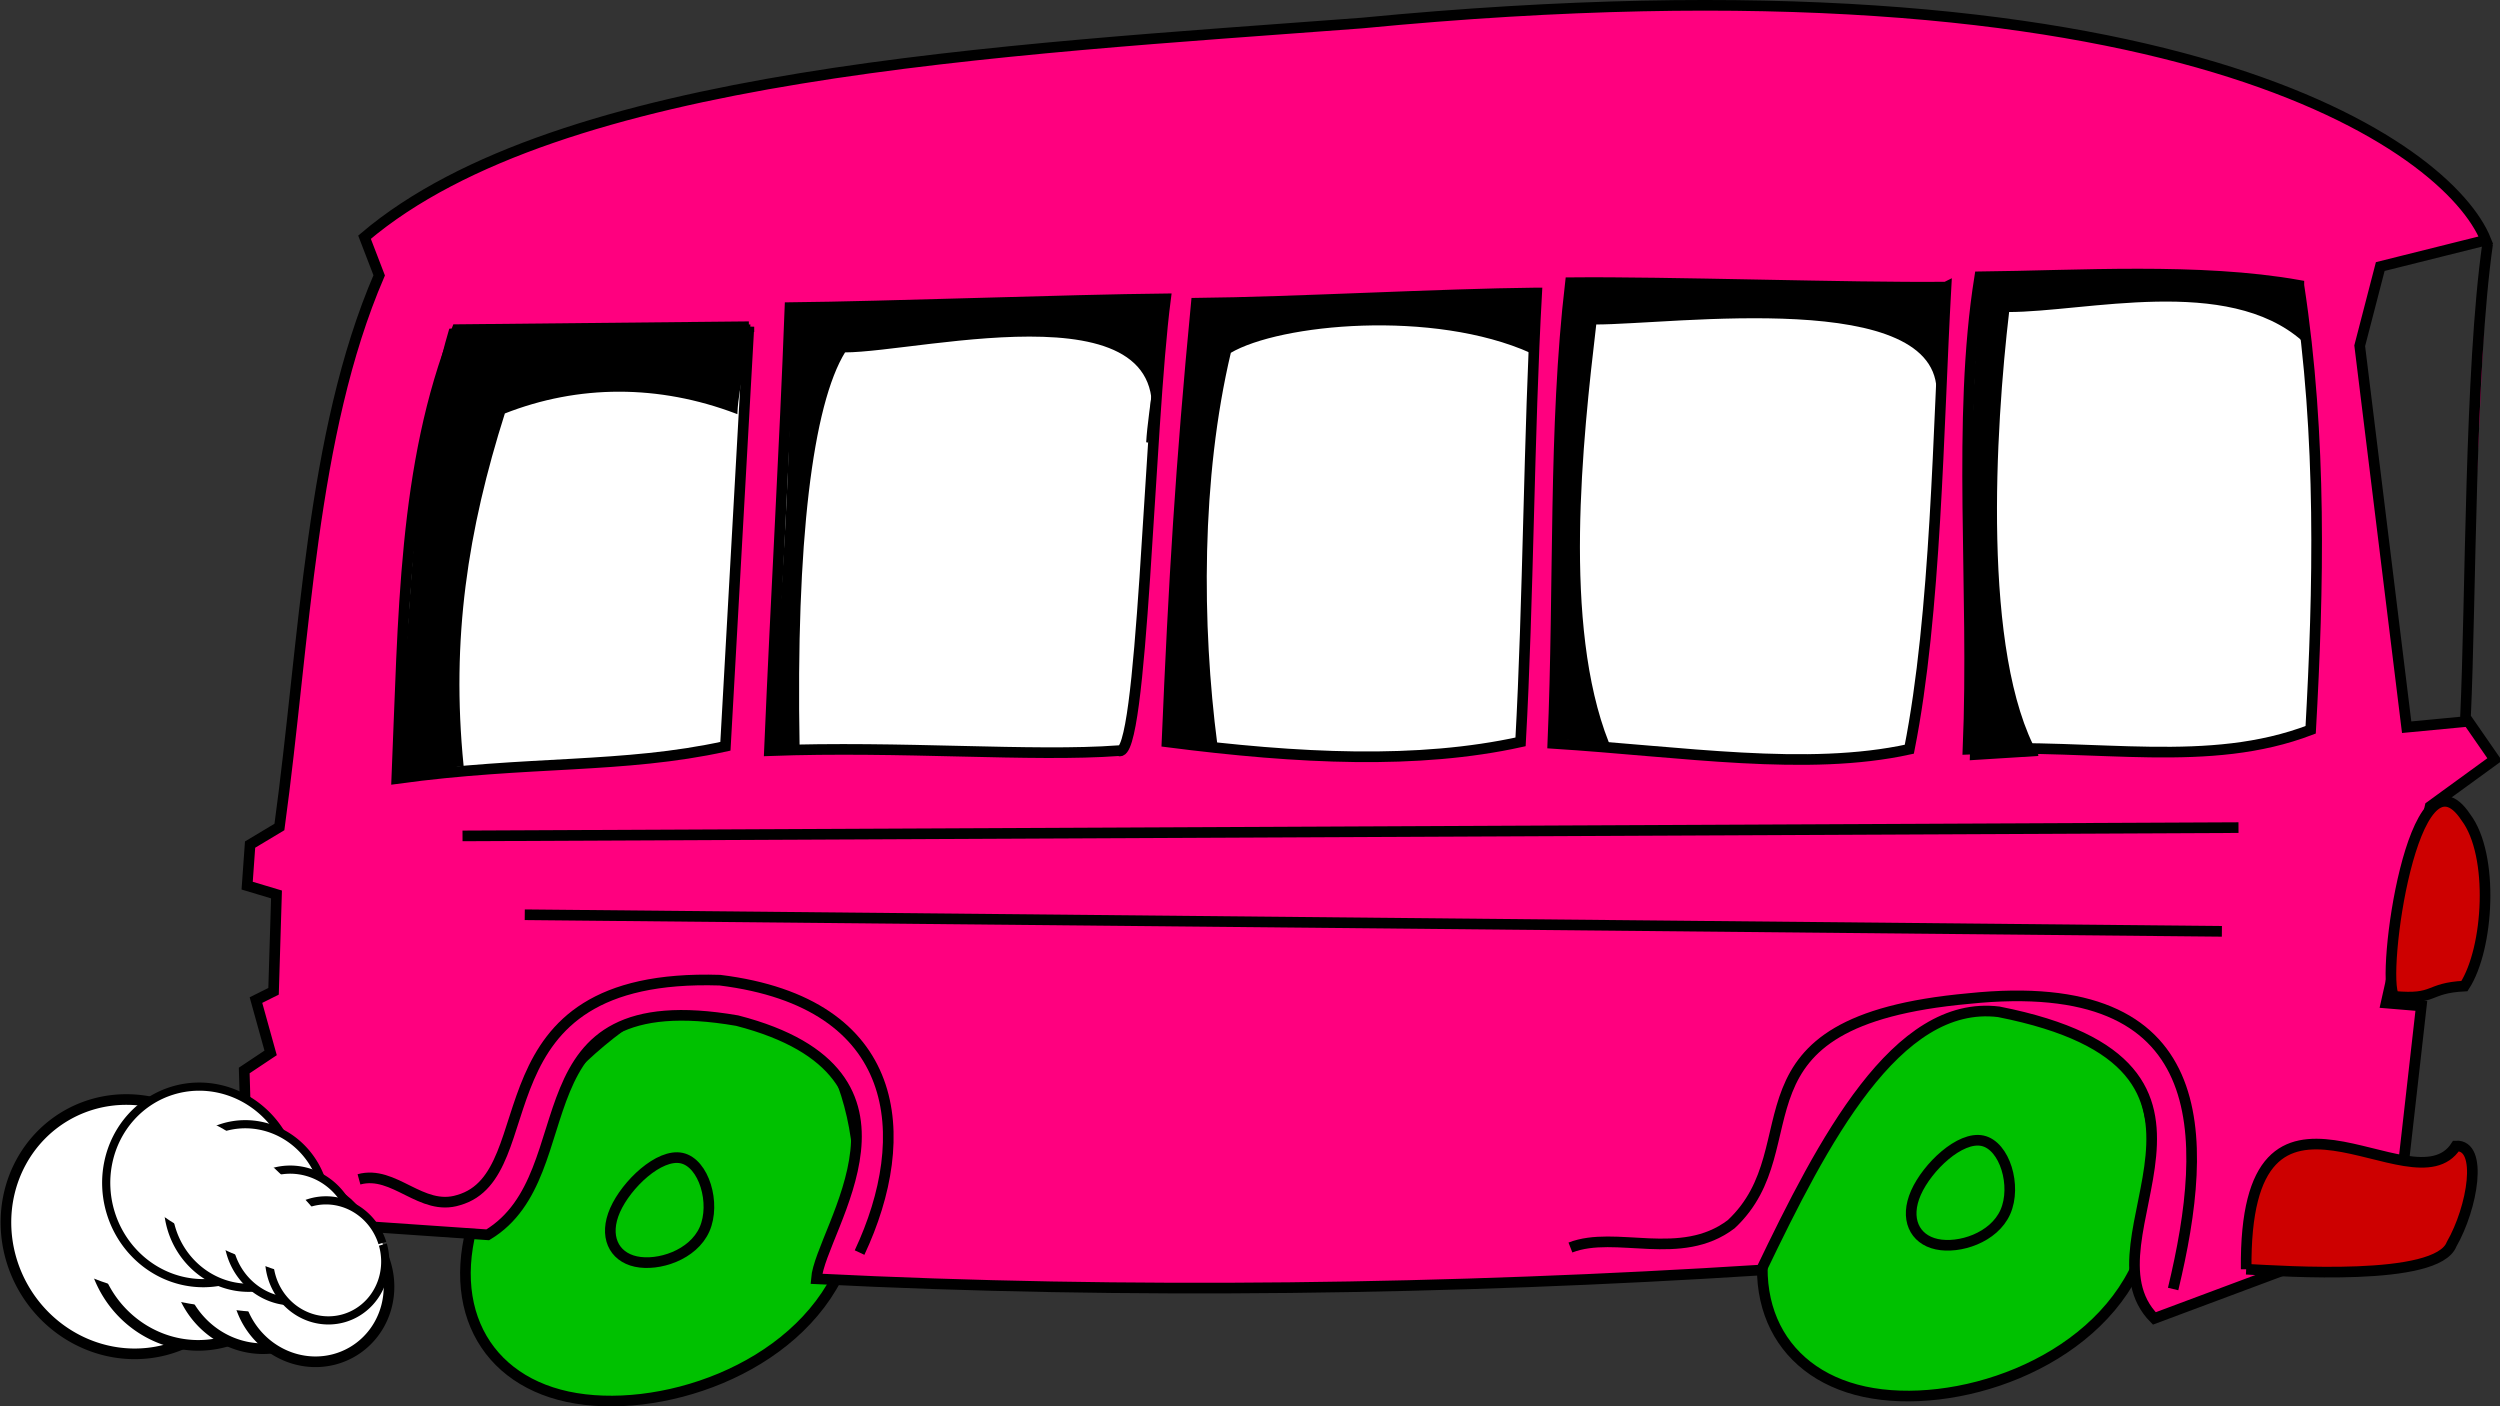 <?xml version="1.0"?><svg width="548.758" height="308.702" xmlns="http://www.w3.org/2000/svg">
 <rect width="100%" height="100%" fill="#333333" stroke="none"/>
 <title>yellow bus</title>

 <g>
  <title>Layer 1</title>
  <g id="g3018">
   <path fill="#00c100" fill-rule="evenodd" stroke="black" stroke-width="2.335" stroke-miterlimit="4" d="m164.649,215.954c-19.583,-4.213 -48.273,22.884 -58.292,45.541c-10.019,22.657 -1.366,40.873 18.216,45.086c19.583,4.213 50.095,-5.579 60.114,-28.235c10.019,-22.657 -0.455,-58.179 -20.038,-62.391z" id="path3979"/>
   <path fill="#00c100" fill-rule="evenodd" stroke="black" stroke-width="2.335" stroke-miterlimit="4" d="m449.315,214.856c-19.583,-4.212 -48.273,22.884 -58.292,45.541c-10.019,22.657 -1.366,40.873 18.216,45.086c19.583,4.213 50.095,-5.579 60.114,-28.235c10.019,-22.657 -0.455,-58.179 -20.038,-62.391z" id="path3981"/>
   <path fill="#ff007f" fill-rule="evenodd" stroke="black" stroke-width="2.335" stroke-miterlimit="4" id="path3961" d="m54.251,256.876l-0.644,-21.898l5.796,-3.864l-3.22,-11.593l3.864,-1.932l0.644,-21.254l-6.44,-1.932l0.644,-9.017l6.44,-3.864c5.689,-41.648 6.87,-86.195 21.898,-121.081l-3.22,-8.373c42.722,-36.281 139.544,-41.004 218.976,-47.015c178.339,-17.24 238.512,27.265 246.67,47.659l-23.186,5.796l-4.508,17.389l10.305,83.726l13.525,-1.288l5.796,8.373l-14.169,10.305l-9.661,43.151l7.729,0.644l-3.864,34.135l-3.864,15.457l-50.88,18.999c-17.282,-17.497 26.621,-55.281 -34.134,-67.303c-22.542,-2.791 -38.643,28.553 -52.168,56.676c-67.41,4.294 -139.329,5.367 -207.383,1.932c0.859,-10.949 27.935,-44.973 -17.389,-56.676c-50.131,-8.653 -32.417,33.49 -54.744,47.015l-56.032,-3.864l3.22,-10.305zm491.799,-203.404c-3.954,27.787 -3.655,77.641 -4.874,104.184"/>
   <path fill="#00c100" fill-rule="evenodd" stroke="black" stroke-width="2.335" stroke-miterlimit="4" d="m435.165,250.397c-4.907,-1.056 -12.096,5.734 -14.606,11.411c-2.51,5.677 -0.342,10.242 4.564,11.297c4.907,1.056 12.552,-1.398 15.063,-7.075c2.51,-5.677 -0.114,-14.578 -5.021,-15.633z" id="path5731"/>
   <path fill="#cd0000" fill-rule="evenodd" stroke="black" stroke-width="2.335" stroke-miterlimit="4" d="m493.045,278.599c-0.537,-51.094 36.603,-12.344 46.049,-27.05c6.011,-0.322 3.65,13.525 -0.966,21.576c-3.22,8.265 -36.711,5.904 -45.083,5.474z" id="path3965"/>
   <path fill="#cd0000" fill-rule="evenodd" stroke="black" stroke-width="2.335" stroke-miterlimit="4" d="m540.952,216.448c5.367,-8.265 6.548,-28.767 0.322,-37.033c-11.485,-17.389 -18.785,35.101 -15.779,39.287c9.339,0.859 7.085,-1.825 15.457,-2.254z" id="path3967"/>
   <path fill="white" fill-rule="evenodd" stroke="black" stroke-width="2.335" stroke-miterlimit="4" d="m164.383,71.713c-1.717,30.7 -3.435,61.399 -5.152,92.099c-22.434,4.938 -43.258,3.113 -72.133,7.085c1.503,-35.423 1.395,-68.913 13.203,-98.539c21.361,-0.215 42.722,-0.429 64.083,-0.644z" id="path3969"/>
   <path fill="white" fill-rule="evenodd" stroke="black" stroke-width="2.335" stroke-miterlimit="4" d="m255.838,65.594c-3.65,28.123 -5.045,101.974 -10.305,99.183c-18.892,1.395 -47.767,-1.073 -76.642,0c1.503,-35.423 3.328,-65.693 4.508,-97.251c21.361,-0.215 61.077,-1.717 82.438,-1.932z" id="path3971"/>
   <path fill="white" fill-rule="evenodd" stroke="black" stroke-width="2.335" stroke-miterlimit="4" d="m337.309,64.306c-1.717,30.7 -1.825,67.84 -3.542,98.539c-22.434,4.938 -48.411,3.757 -77.608,0c1.503,-35.423 3.006,-60.54 6.44,-96.285c21.361,-0.215 53.349,-2.039 74.709,-2.254z" id="path3973"/>
   <path fill="white" fill-rule="evenodd" stroke="black" stroke-width="2.335" stroke-miterlimit="4" d="m427.154,63.018c-1.717,30.7 -2.147,71.704 -8.051,101.437c-22.434,4.938 -49.699,0.537 -78.252,-1.288c1.503,-35.423 0.107,-68.913 3.864,-101.115c21.361,-0.215 61.077,1.181 82.438,0.966z" id="path3975"/>
   <path fill="white" fill-rule="evenodd" stroke="black" stroke-width="2.335" stroke-miterlimit="4" d="m504.609,62.627c5.114,33.432 4.307,66.864 2.59,97.564c-22.434,8.581 -46.34,3.025 -75.215,4.264c1.503,-35.423 -2.469,-72.133 2.576,-103.692c21.361,-0.215 48.232,-2.021 70.049,1.863z" id="path3977"/>
   <path fill="black" fill-rule="evenodd" stroke="black" stroke-width="0.458px" d="m101.524,168.001c-4.858,0.304 -9.715,2.217 -14.573,2.521c3.947,-32.182 2.741,-67.263 11.841,-98.157c21.252,-0.304 44.437,-0.607 65.69,-0.911c-0.304,6.376 -2.539,12.751 -2.843,19.127c-17.002,-6.44 -34.648,-6.44 -51.006,0c-8.188,25.807 -11.869,49.681 -9.108,77.42z" id="path6606"/>
   <path fill="black" fill-rule="evenodd" stroke="black" stroke-width="0.458px" d="m175.285,163.883c-4.858,0.304 -0.699,-0.359 -5.556,-0.055c1.693,-32.504 4.674,-63.721 3.79,-96.225c21.252,-0.304 60.86,-1.251 82.113,-1.555c-0.304,6.376 -3.505,24.666 -3.809,31.042c10.692,-35.745 -49.461,-19.965 -66.463,-19.965c-7.222,11.638 -10.902,41.952 -10.074,86.758z" id="path7481"/>
   <path fill="black" fill-rule="evenodd" stroke="black" stroke-width="0.458px" d="m266.984,163.405c-4.858,0.304 -6.173,-0.359 -11.031,-0.055c3.947,-32.182 3.385,-64.365 7.332,-96.547c21.252,-0.304 52.81,-1.895 74.062,-2.199c-0.304,6.376 -0.929,6.311 -1.233,12.687c-21.51,-9.661 -55.258,-6.44 -66.141,0c-6.578,27.739 -6.394,59.986 -2.99,86.114z" id="path7483"/>
   <path fill="black" fill-rule="evenodd" stroke="black" stroke-width="0.458px" d="m352.91,162.992c-4.858,0.304 -7.438,-1.214 -12.296,-0.911c3.947,-32.182 1.063,-68.008 5.01,-100.19c21.252,-0.304 59.626,1.65 80.878,1.346c-0.304,6.376 -0.878,16.87 -1.181,23.246c0.759,-23.681 -58.141,-15.484 -75.143,-15.484c-3.036,25.807 -7.438,66.186 2.732,91.993z" id="path7485"/>
   <path fill="black" fill-rule="evenodd" stroke="black" stroke-width="0.458px" d="m447.18,165.724c-4.858,0.304 -9.715,0.607 -14.573,0.911c1.214,-32.182 -1.214,-73.017 2.732,-105.2c21.253,-0.304 39.772,-1.518 68.767,0.911c-0.304,6.376 1.67,5.92 1.366,12.296c-16.547,-14.573 -47.666,-6.376 -64.668,-6.376c-3.036,25.807 -6.072,75.294 6.376,97.458z" id="path7487"/>
   <path fill="none" fill-opacity="0.75" fill-rule="evenodd" stroke="black" stroke-width="2.335" stroke-miterlimit="4" d="m477.009,282.943c8.121,-33.776 8.956,-69.374 -44.858,-63.757c-55.181,5.01 -33.624,32.226 -52.144,49.531c-11.082,8.425 -25.351,1.247 -35.294,5.118" id="path9237"/>
   <path fill="none" fill-opacity="0.75" fill-rule="evenodd" stroke="black" stroke-width="2.335" stroke-miterlimit="4" d="m491.355,181.663l-389.831,1.822" id="path9241"/>
   <path fill="none" fill-opacity="0.75" fill-rule="evenodd" stroke="black" stroke-width="2.335" stroke-miterlimit="4" d="m487.711,204.434l-372.525,-3.643" id="path9243"/>
   <path fill="none" fill-opacity="0.75" fill-rule="evenodd" stroke="black" stroke-width="2.335" stroke-miterlimit="4" d="m188.677,274.944c11.971,-25.512 9.551,-54.802 -30.646,-59.792c-54.923,-1.744 -37.638,42.657 -57.372,48.273c-8.197,2.581 -14.118,-6.679 -21.86,-4.554" id="path9239"/>
   <path fill="#00c100" fill-rule="evenodd" stroke="black" stroke-width="2.335" stroke-miterlimit="4" d="m149.623,254.207c-4.907,-1.055 -12.096,5.734 -14.606,11.411c-2.51,5.677 -0.342,10.242 4.564,11.297c4.907,1.056 12.552,-1.398 15.063,-7.075c2.51,-5.677 -0.114,-14.578 -5.021,-15.633z" id="path5729"/>
   <path fill="#cd0000" fill-rule="evenodd" stroke="black" stroke-width="2.335" stroke-miterlimit="4" d="m80.657,280.062c2.791,-8.265 -2.147,-25.547 -30.27,-19.965c-0.859,6.44 0.215,14.813 3.22,18.999c9.339,0.859 18.677,1.395 27.05,0.966z" id="path3963"/>
   <g id="g17987" transform="matrix(0.399, -0.224, 0.224, 0.399, -250.984, 57.082)">
    <path fill="white" stroke="black" stroke-width="5.1" stroke-miterlimit="4" d="m365.059,703.5a59.176,61.566 0 1 1 -0.023,-1.718" id="path16231"/>
    <path fill="white" stroke="black" stroke-width="5.1" stroke-miterlimit="4" d="m379.004,723.99a49.244,51.234 0 1 1 -0.019,-1.43" id="path17106"/>
    <path fill="white" stroke="black" stroke-width="5.1" stroke-miterlimit="4" d="m391.215,749.358a39.68,41.283 0 1 1 -0.015,-1.152" id="path17110"/>
    <path fill="white" stroke="black" stroke-width="5.1" stroke-miterlimit="4" d="m404.847,770.365a36.142,37.602 0 1 1 -0.014,-1.049" id="path17108"/>
    <path fill="white" fill-rule="evenodd" stroke-width="1px" id="path17112" d="m375.522,751.845c-11.7,-30.523 -38.909,-78.647 -62.674,-90.529c-12.712,-6.356 -51.651,23.046 -46.757,35.814c10.36,27.026 63.757,69.185 92.519,83.566c7.715,3.857 20.466,-19.58 16.912,-28.85z"/>
   </g>
   <g id="g17994" transform="matrix(0.338, -0.096, 0.096, 0.338, -52.895, 123.407)">
    <path fill="white" stroke="black" stroke-width="5.1" stroke-miterlimit="4" d="m218.634,449.676a59.176,61.566 0 1 1 -0.023,-1.718" id="path17996"/>
    <path fill="white" stroke="black" stroke-width="5.1" stroke-miterlimit="4" d="m232.578,470.165a49.244,51.234 0 1 1 -0.019,-1.43" id="path17998"/>
    <path fill="white" stroke="black" stroke-width="5.1" stroke-miterlimit="4" d="m244.789,495.533a39.68,41.283 0 1 1 -0.015,-1.152" id="path18000"/>
    <path fill="white" stroke="black" stroke-width="5.1" stroke-miterlimit="4" d="m258.422,516.541a36.142,37.602 0 1 1 -0.014,-1.049" id="path18002"/>
    <path fill="white" fill-rule="evenodd" stroke-width="1px" id="path18004" d="m229.096,498.021c-11.7,-30.523 -38.909,-78.647 -62.674,-90.529c-12.712,-6.356 -51.651,23.046 -46.757,35.814c10.36,27.026 63.757,69.185 92.519,83.566c7.715,3.857 20.466,-19.58 16.912,-28.85z"/>
   </g>
  </g>
 </g>
</svg>